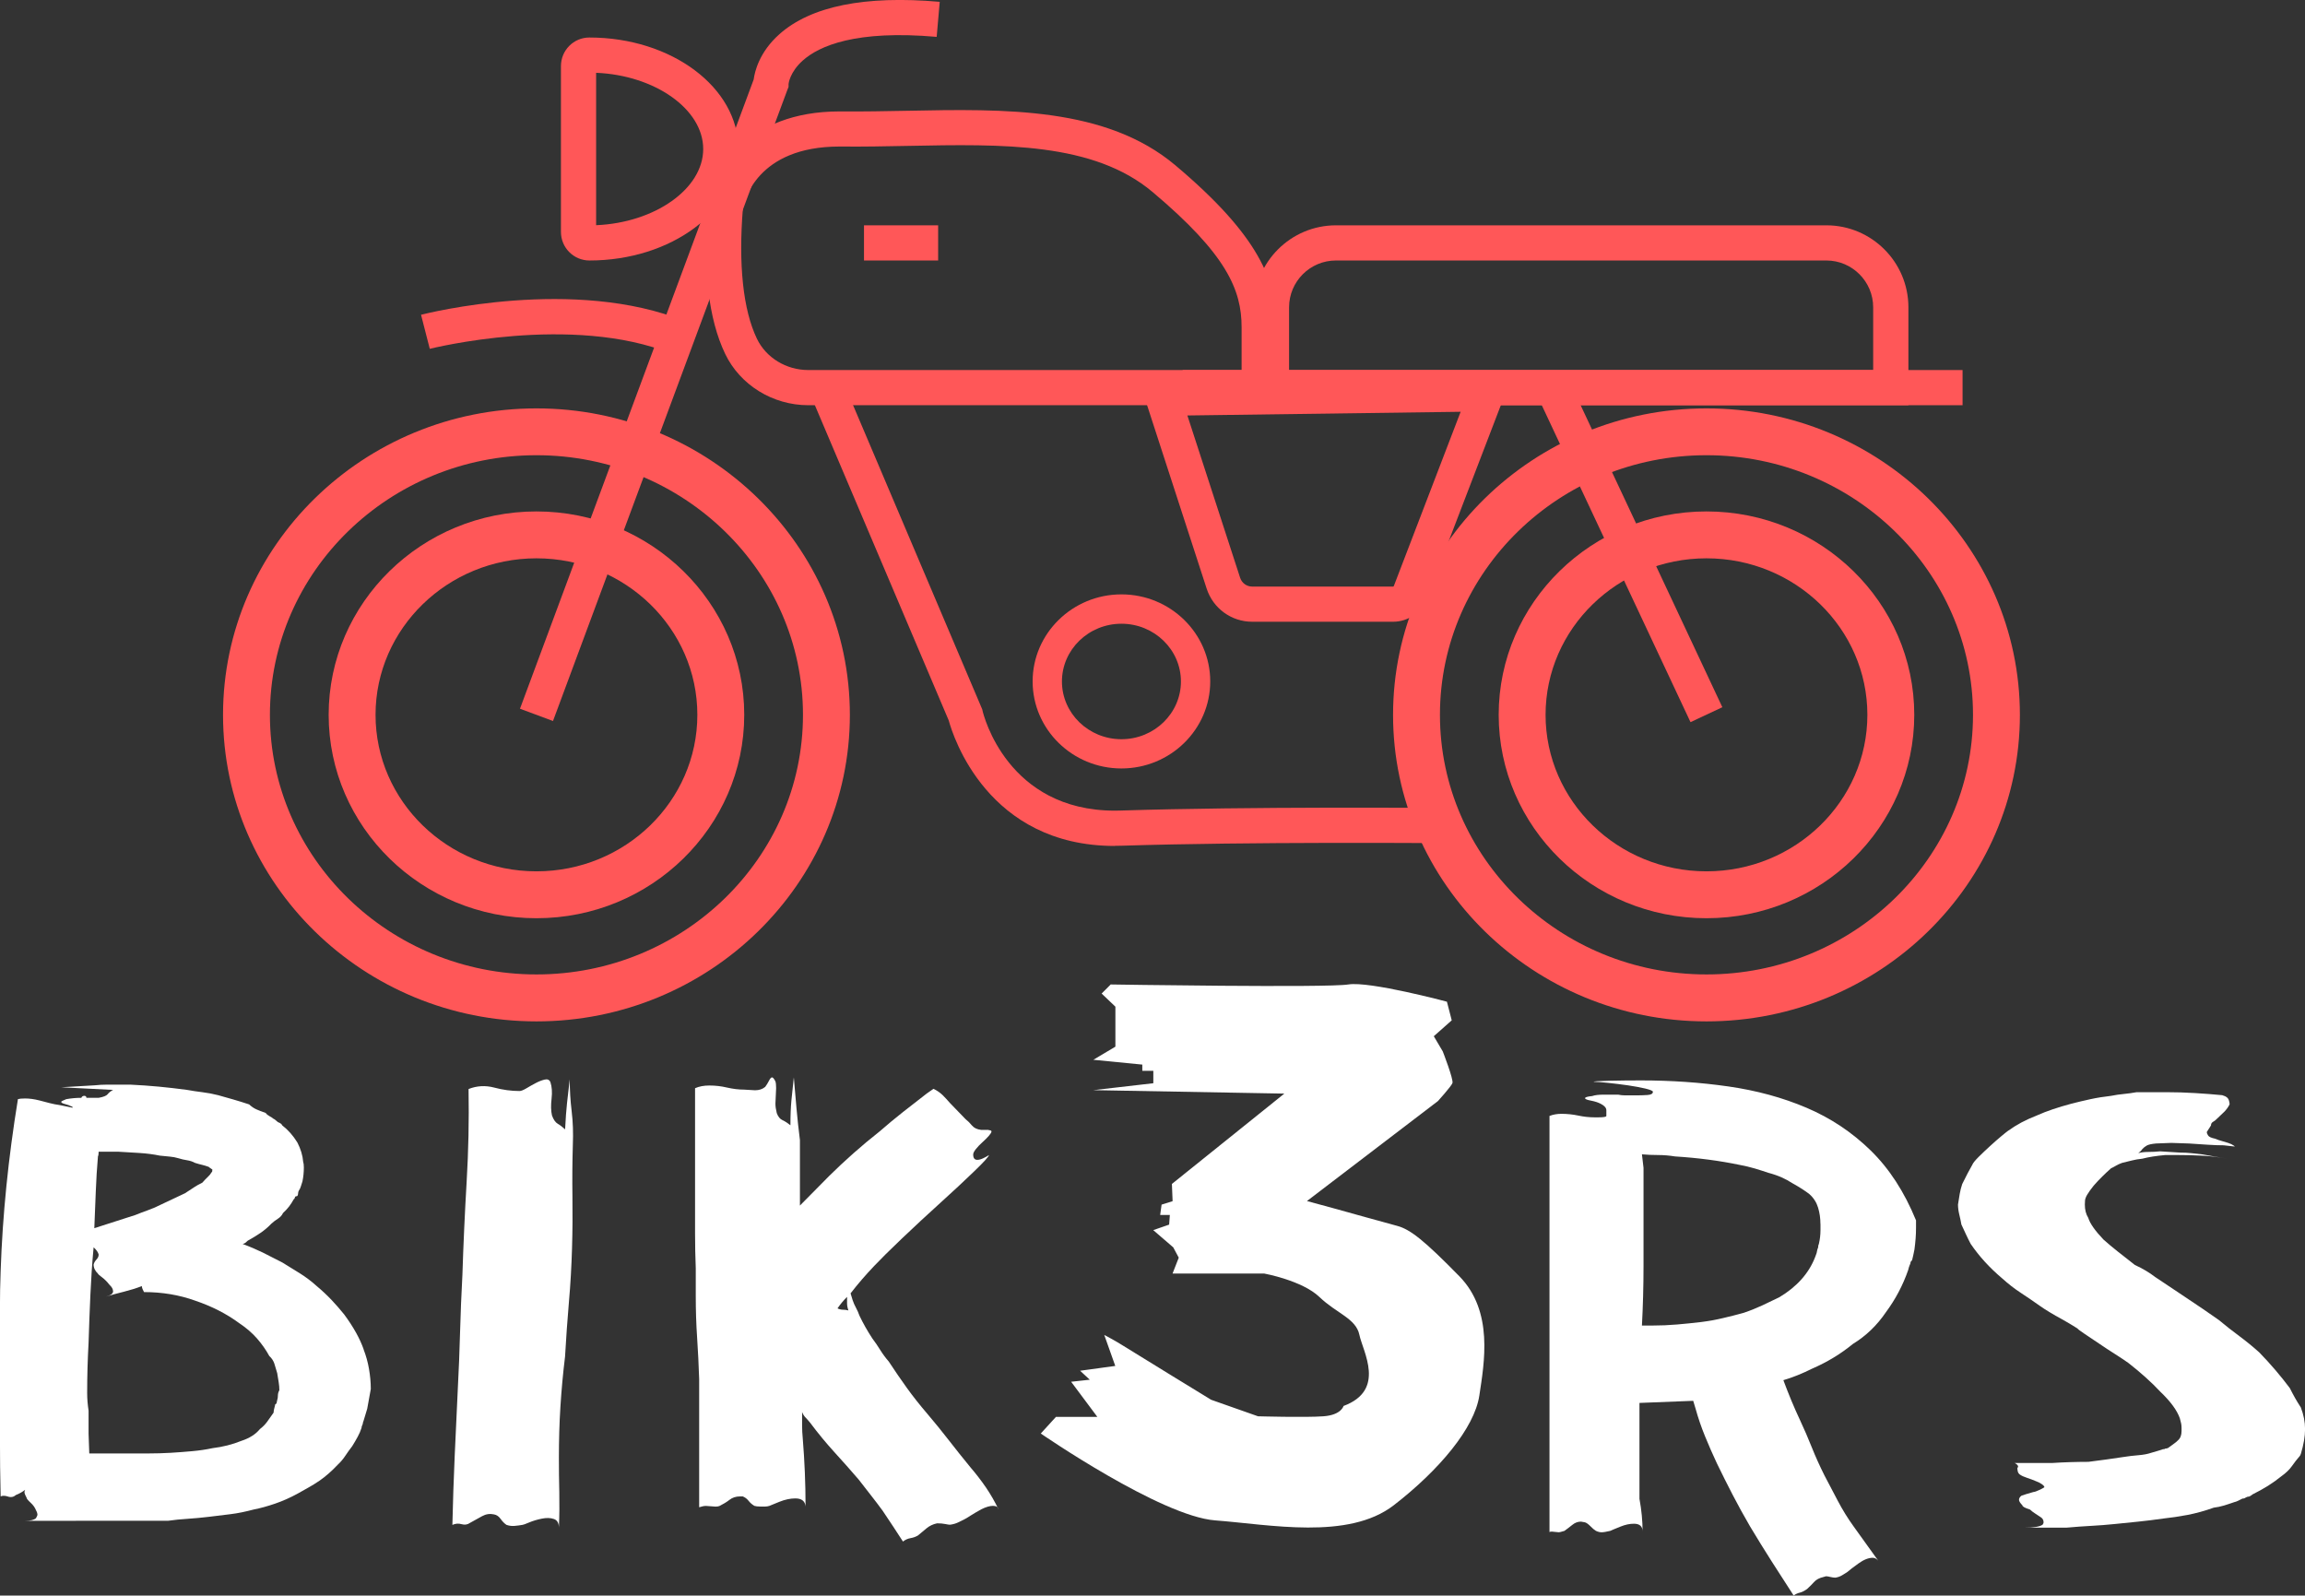 <svg viewBox="0 0 393.24 272.21" xmlns="http://www.w3.org/2000/svg" id="Layer_2">
  <rect x="0" y="0" width="393.24" height="272.21" fill="#333333" stroke="none"/>
  <g data-name="Layer_1" id="Layer_1-2">
    <g>
      <path fill="#ff5758" d="M100.56,44.44c-2.69,0-4.86-2.19-4.86-4.87V11.27c0-2.69,2.17-4.87,4.84-4.87h.02c14.01,0,25.41,8.53,25.41,19.02s-11.4,19.02-25.41,19.02ZM101.7,12.42v26c10.02-.42,18.27-6.2,18.27-13s-8.25-12.59-18.27-13Z"></path>
      <rect fill="#ff5758" height="6" width="12.65" y="38.44" x="147.4"></rect>
      <g>
        <path fill="#ff5758" d="M114.66,60.38c-17.04-6.94-41.1-.93-41.34-.87l-1.49-5.81c1.06-.27,26.19-6.57,45.09,1.13l-2.26,5.56Z"></path>
        <path fill="#ff5758" d="M325.57,69.13h-111.64v-16.7c0-7.71,6.27-13.99,13.99-13.99h83.67c7.71,0,13.99,6.27,13.99,13.99v16.7ZM219.93,63.13h99.64v-10.7c0-4.4-3.58-7.99-7.99-7.99h-83.67c-4.4,0-7.99,3.58-7.99,7.99v10.7Z"></path>
        <path fill="#ff5758" d="M217.82,69.13h-79.92c-6.06,0-11.63-3.44-14.18-8.75-2.86-5.96-3.85-14.53-2.95-25.46l.02-.21c.83-5.45,6.6-15.7,22.43-15.7.11,0,.22,0,.33,0,3.7.03,7.51-.04,11.18-.11,16.7-.33,33.96-.66,45.78,9.29,14.36,12.09,17.3,19.79,17.3,27.62v13.32ZM126.74,35.53c-.78,9.66.04,17.36,2.39,22.25,1.56,3.25,5,5.35,8.77,5.35h73.92v-7.32c0-6.34-2.54-12.4-15.17-23.04-10.09-8.5-25.49-8.2-41.8-7.88-3.72.07-7.56.15-11.35.11-.09,0-.19,0-.29,0-14.17,0-16.28,9.44-16.48,10.52Z"></path>
        <rect fill="#ff5758" height="6" width="133.06" y="63.13" x="201.76"></rect>
        <path fill="#ff5758" d="M91.52,174.25c-29.48,0-53.47-23.46-53.47-52.29s23.99-52.29,53.47-52.29,53.47,23.46,53.47,52.29-23.99,52.29-53.47,52.29ZM91.52,77.66c-25.07,0-45.47,19.87-45.47,44.29s20.4,44.29,45.47,44.29,45.47-19.87,45.47-44.29-20.4-44.29-45.47-44.29Z"></path>
        <path fill="#ff5758" d="M91.52,156.65c-19.55,0-35.45-15.57-35.45-34.7s15.9-34.7,35.45-34.7,35.45,15.57,35.45,34.7-15.9,34.7-35.45,34.7ZM91.52,95.25c-15.13,0-27.45,11.98-27.45,26.7s12.31,26.7,27.45,26.7,27.45-11.98,27.45-26.7-12.31-26.7-27.45-26.7Z"></path>
        <path fill="#ff5758" d="M191.32,131.1c-8.35,0-15.15-6.66-15.15-14.85s6.8-14.85,15.15-14.85,15.15,6.66,15.15,14.85-6.8,14.85-15.15,14.85ZM191.32,106.41c-5.6,0-10.15,4.42-10.15,9.85s4.55,9.85,10.15,9.85,10.15-4.42,10.15-9.85-4.55-9.85-10.15-9.85Z"></path>
        <path fill="#ff5758" d="M291.13,156.65c-19.55,0-35.45-15.57-35.45-34.7s15.9-34.7,35.45-34.7,35.45,15.57,35.45,34.7-15.9,34.7-35.45,34.7ZM291.13,95.25c-15.13,0-27.45,11.98-27.45,26.7s12.31,26.7,27.45,26.7,27.45-11.98,27.45-26.7-12.31-26.7-27.45-26.7Z"></path>
        <path fill="#ff5758" d="M291.13,174.25c-29.48,0-53.47-23.46-53.47-52.29s23.99-52.29,53.47-52.29,53.47,23.46,53.47,52.29-23.99,52.29-53.47,52.29ZM291.13,77.66c-25.07,0-45.47,19.87-45.47,44.29s20.4,44.29,45.47,44.29,45.47-19.87,45.47-44.29-20.4-44.29-45.47-44.29Z"></path>
        <path fill="#ff5758" d="M94.33,123l-5.62-2.09L128.58,13.56c.18-1.36.96-4.67,4.37-7.71,5.37-4.8,14.59-6.66,27.37-5.54l-.52,5.98c-13.8-1.21-20.04,1.53-22.85,4.04-2.23,1.99-2.42,3.98-2.42,4v.5s-.19.47-.19.47l-40,107.71Z"></path>
        <rect fill="#ff5758" transform="translate(-13.62 127) rotate(-25.14)" height="61.66" width="6" y="63.21" x="275.03"></rect>
        <path fill="#ff5758" d="M190.19,144.32c-21.68,0-27.6-18.72-28.33-21.4l-23.62-55.63,5.52-2.35,23.81,56.07.06.26c.16.7,4.2,17.03,22.59,17.03.33,0,.67,0,1.02-.02,21.89-.7,53.65-.45,53.97-.44l-.05,6c-.32,0-31.96-.25-53.73.44-.42.01-.83.02-1.23.02Z"></path>
        <path fill="#ff5758" d="M237.68,106.07h-24.05c-3.55,0-6.67-2.27-7.77-5.65l-11.51-35.44,63.62-.86-14.56,37.95c-.83,2.36-3.15,4-5.73,4ZM202.57,70.88l9,27.69c.29.9,1.12,1.5,2.06,1.5h24.05s.09-.03.1-.07l11.41-29.75-46.62.63Z"></path>
      </g>
    </g>
    <g>
      <path d="M62.03,230.21c.41,1.05.72,2.16.92,3.32.2,1.16.31,2.3.31,3.43l-.61,3.37-.61,2.02-.12.34c0,.15-.04.3-.12.45-.08.15-.12.3-.12.45-.17.53-.39,1.05-.68,1.57-.29.53-.59,1.05-.92,1.57-.41.53-.8,1.07-1.17,1.63-.37.56-.8,1.07-1.29,1.52-.98,1.05-2.01,1.95-3.07,2.7-.66.45-1.29.84-1.9,1.18s-1.25.69-1.9,1.07c-1.23.67-2.5,1.24-3.81,1.69-1.31.45-2.54.79-3.68,1.01-1.39.37-2.7.64-3.93.79-1.23.15-2.46.3-3.68.45-1.23.15-2.44.26-3.62.34-1.19.07-2.31.19-3.38.34H4.3c.9,0,1.51-.15,1.84-.45.16-.3.25-.49.25-.56,0-.22-.08-.49-.25-.79-.17-.45-.47-.88-.92-1.29-.45-.41-.68-.69-.68-.84-.08-.15-.16-.32-.25-.51-.08-.19-.12-.35-.12-.51l.12-.34c-.49.38-1.02.67-1.6.9-.25.23-.53.34-.86.34-.17,0-.35-.04-.55-.11-.21-.07-.43-.11-.68-.11-.17,0-.33.04-.49.11-.08-3.37-.12-6.74-.12-10.12v-21.97c0-2.14.04-4.25.12-6.35.16-4.79.49-9.63.98-14.5.49-4.87,1.15-9.82,1.97-14.84.25-.07.65-.11,1.23-.11.74,0,1.55.11,2.46.34.57.15,1.15.3,1.72.45.57.15,1.15.26,1.72.34l2.21.45c0-.07-.04-.15-.12-.23h-.12c-.25-.15-.59-.28-1.04-.39-.45-.11-.68-.24-.68-.39,0-.07.29-.23.86-.45.82-.15,1.68-.23,2.58-.23.08-.22.25-.34.49-.34s.37.11.37.34h2.09c.82-.15,1.33-.35,1.54-.62.2-.26.51-.51.92-.73l-8.84-.45,5.77-.34c.65-.07,1.33-.11,2.03-.11h3.99c1.64.08,3.26.19,4.85.34,1.6.15,3.21.34,4.85.56.82.15,1.68.28,2.58.39.9.11,1.8.28,2.7.51.82.22,1.68.47,2.58.73.9.26,1.8.54,2.7.84.41.38.82.66,1.23.84.41.19.94.39,1.6.62.16.23.39.41.67.56.29.15.51.3.68.45.08,0,.33.19.74.56.41.15.66.34.74.56.98.75,1.84,1.72,2.58,2.92.57,1.12.9,2.21.98,3.26.08.23.12.56.12,1.01,0,.38-.02.77-.06,1.18-.04.41-.1.81-.18,1.18-.08.22-.17.49-.25.79-.08.3-.21.56-.37.79-.08.15-.12.3-.12.45s-.04.3-.12.45l-.37.11c-.08.3-.17.45-.25.45-.25.45-.51.86-.8,1.24-.29.38-.64.75-1.04,1.12-.17.38-.45.69-.86.96-.41.26-.78.54-1.11.84-.57.6-1.19,1.12-1.84,1.57-.66.45-1.39.9-2.21,1.35-.17.15-.29.26-.37.34-.08.08-.25.15-.49.22,1.23.45,2.37.94,3.44,1.46,1.06.53,2.17,1.09,3.32,1.69.98.6,1.98,1.22,3.01,1.86,1.02.64,1.99,1.37,2.89,2.19.9.75,1.74,1.54,2.52,2.36.78.83,1.49,1.65,2.15,2.47,1.55,2.1,2.66,4.08,3.32,5.96ZM47.66,237.18c0-.45-.04-.92-.12-1.41-.08-.49-.17-.99-.25-1.52-.17-.6-.33-1.14-.49-1.63-.17-.49-.45-.92-.86-1.29-.57-1.05-1.27-2.04-2.09-2.98-.82-.94-1.84-1.82-3.07-2.64-2.13-1.57-4.63-2.85-7.49-3.82-2.7-.97-5.61-1.46-8.72-1.46-.08-.15-.17-.32-.25-.51-.08-.19-.12-.35-.12-.51-.98.38-2.01.69-3.07.96-1.06.26-2.09.54-3.07.84.82-.22,1.23-.52,1.23-.9s-.21-.75-.61-1.12c-.41-.52-.84-.96-1.29-1.29-.45-.34-.68-.54-.68-.62-.49-.45-.74-.97-.74-1.57.08-.3.25-.58.49-.84.25-.26.37-.54.37-.84-.08-.37-.37-.79-.86-1.24-.25,2.7-.43,5.4-.55,8.09-.12,2.7-.23,5.43-.31,8.2-.08,1.42-.14,2.85-.18,4.27-.04,1.42-.06,2.85-.06,4.27,0,.52.02,1.03.06,1.52.04.49.1.99.18,1.52v3.93l.12,3.37h10.01c1.35,0,2.64-.04,3.87-.11,1.23-.07,2.46-.17,3.69-.28,1.23-.11,2.37-.28,3.44-.51,1.8-.22,3.44-.64,4.91-1.24,1.39-.45,2.46-1.12,3.19-2.02.49-.37.9-.79,1.23-1.24.33-.45.69-.97,1.11-1.57,0-.15.02-.32.06-.51.04-.19.1-.43.18-.73v-.11l.25-.22.12-.56c.08-.22.12-.49.12-.79s.08-.6.25-.9ZM16.83,196.49c0,.38-.04.64-.12.79-.17,1.95-.29,3.95-.37,6.01-.08,2.06-.17,4.14-.25,6.24l7-2.25c.74-.3,1.47-.58,2.21-.84.74-.26,1.47-.58,2.21-.96l4.05-1.91c.57-.37,1.08-.71,1.54-1.01.45-.3.92-.56,1.41-.79.33-.37.63-.69.92-.96.29-.26.51-.54.68-.84.08,0,.12-.15.12-.45-.08-.07-.17-.13-.25-.17-.08-.04-.21-.13-.37-.28-.41-.15-.78-.26-1.11-.34-.33-.07-.74-.19-1.23-.34-.41-.23-.86-.37-1.35-.45-.49-.07-.98-.19-1.47-.34-.49-.15-.98-.24-1.47-.28-.49-.04-1.06-.09-1.72-.17-1.06-.22-2.21-.37-3.44-.45-1.23-.07-2.46-.15-3.68-.22h-3.32Z" fill="#ffffff"></path>
      <path d="M168.69,192.81c.31,0,.46.08.46.23s-.16.4-.46.75c-.31.35-.68.71-1.1,1.09-.43.39-.8.77-1.1,1.15-.31.39-.46.69-.46.92,0,.62.23.92.7.92.31,0,.66-.1,1.05-.29.39-.19.7-.36.93-.52,0,.23-.83,1.15-2.5,2.76-1.67,1.61-3.6,3.42-5.81,5.41-2.21,2-4.38,4.01-6.51,6.04-2.13,2.03-3.7,3.59-4.71,4.66-1.47,1.54-2.83,3.11-4.07,4.72l.35,1.15c.15.46.35.9.58,1.32.23.42.42.86.58,1.32.62,1.31,1.36,2.61,2.21,3.91.47.61.91,1.27,1.34,1.96.43.69.91,1.34,1.45,1.96,1.01,1.54,2.03,3.03,3.08,4.49,1.05,1.46,2.23,2.95,3.55,4.49,1.24,1.46,2.44,2.93,3.6,4.43,1.16,1.5,2.4,3.05,3.72,4.66.93,1.08,1.8,2.21,2.62,3.4.81,1.19,1.53,2.44,2.15,3.74-.08-.38-.39-.58-.93-.58s-1.2.19-1.98.58c-.7.38-1.32.75-1.86,1.09-.54.35-.89.56-1.05.63-.31.15-.66.33-1.05.52-.39.19-.85.33-1.4.4-.16,0-.43-.04-.81-.12-.39-.08-.85-.12-1.4-.12-.7.15-1.3.44-1.8.86-.5.42-.99.82-1.45,1.21-.39.23-.81.38-1.28.46-.46.08-.89.27-1.28.58-.54-.85-1.1-1.71-1.69-2.59-.58-.88-1.18-1.78-1.8-2.7-.62-.84-1.26-1.69-1.92-2.53-.66-.84-1.38-1.76-2.15-2.76-1.32-1.53-2.69-3.09-4.13-4.66-1.43-1.57-2.81-3.24-4.13-5.01-.31-.38-.58-.69-.81-.92s-.43-.54-.58-.92v2.3c0,.69.04,1.46.12,2.3.16,1.92.27,3.82.35,5.7.08,1.88.12,3.82.12,5.81-.08-.92-.66-1.38-1.74-1.38-.85,0-1.76.19-2.73.58-.97.39-1.53.62-1.69.69-.23.08-.49.12-.76.12h-.76c-.46,0-.81-.04-1.05-.12-.39-.23-.72-.52-.99-.86-.27-.35-.6-.59-.99-.75h-.46c-.7,0-1.3.19-1.8.58-.5.39-1.07.73-1.69,1.04-.16.08-.39.12-.7.12l-1.63-.12c-.31,0-.7.08-1.16.23v-21.87c-.08-2.38-.19-4.74-.35-7.08-.16-2.34-.23-4.7-.23-7.08v-4.72c-.08-1.99-.12-3.97-.12-5.93v-24.81c.7-.31,1.51-.46,2.44-.46,1.01,0,2.01.11,3.02.35,1.01.23,1.98.35,2.91.35l1.86.11c.7,0,1.28-.19,1.74-.58.23-.31.44-.65.64-1.04.19-.38.37-.58.52-.58s.35.23.58.69c.08.23.12.62.12,1.15l-.12,2.65c0,.46.08,1,.23,1.61.23.62.56,1.02.99,1.21.42.19.87.48,1.34.86,0-1.69.06-3.11.17-4.26s.25-2.46.41-3.91c.15,1.84.31,3.63.46,5.35.15,1.73.35,3.51.58,5.35v11.17l5-5.06c1.32-1.3,2.69-2.59,4.13-3.86,1.43-1.27,2.92-2.51,4.48-3.74,1.32-1.15,2.63-2.24,3.95-3.28,1.32-1.04,2.67-2.09,4.07-3.17l1.16-.81c.62.31,1.14.67,1.57,1.09.42.42.83.86,1.22,1.32l2.67,2.76c.39.31.76.67,1.1,1.09.35.42.87.67,1.57.75h1.28ZM144.51,221.25c-.62.62-1.16,1.27-1.63,1.96.31.15.62.23.93.23s.62.04.93.12c-.16-.46-.23-.86-.23-1.21v-1.09Z" fill="#ffffff"></path>
      <path d="M278.36,186.87h.94c.54,0,1.12-.02,1.75-.06.63-.04.94-.22.94-.55,0-.16-.43-.34-1.28-.55-.85-.2-1.84-.38-2.97-.55-1.13-.16-2.25-.3-3.37-.42-1.12-.12-1.95-.18-2.49-.18,0-.08.88-.14,2.63-.18,1.75-.04,3.57-.06,5.46-.06,5.12,0,10.09.34,14.9,1.03,4.81.69,9.25,1.9,13.34,3.64,4.09,1.74,7.73,4.16,10.92,7.27,3.19,3.11,5.77,7.09,7.75,11.94v1.21c0,.65-.02,1.27-.07,1.88-.05.61-.11,1.23-.2,1.88-.09.4-.16.73-.2.97-.05.24-.11.53-.2.85-.18.16-.27.3-.27.42s-.05.26-.14.42l-.13.36-.13.49c-.9,2.59-2.16,4.97-3.77,7.15-1.53,2.26-3.42,4.08-5.66,5.45-2.07,1.7-4.4,3.11-7.01,4.24-1.62.81-3.23,1.46-4.85,1.94.9,2.42,1.84,4.69,2.83,6.79.72,1.54,1.39,3.09,2.02,4.67.63,1.58,1.35,3.17,2.16,4.79.72,1.38,1.48,2.83,2.29,4.36.81,1.54,1.71,2.99,2.7,4.36l4.18,5.82c-.27-.32-.59-.49-.94-.49-.72,0-1.53.32-2.43.97-.9.65-1.53,1.13-1.89,1.45-.27.16-.56.34-.88.55-.32.2-.7.34-1.15.42-.27,0-.56-.04-.88-.12-.32-.08-.56-.12-.74-.12l-.4.12c-.72.16-1.26.44-1.62.85-.36.4-.77.81-1.21,1.21-.45.32-.85.52-1.21.61-.36.08-.72.24-1.08.49-1.26-1.94-2.49-3.86-3.71-5.76-1.21-1.9-2.45-3.9-3.71-6-1.08-1.86-2.07-3.65-2.97-5.39-.9-1.74-1.8-3.53-2.7-5.39-.72-1.53-1.39-3.07-2.02-4.61-.63-1.53-1.17-3.11-1.62-4.73l-.4-1.33-9.17.36v16.36c.18.97.31,1.92.4,2.85.09.93.13,1.84.13,2.73,0-.89-.49-1.33-1.48-1.33-.72,0-1.48.16-2.29.49-.81.32-1.39.57-1.75.73-.36.08-.65.14-.88.18-.23.04-.43.06-.61.06-.27,0-.59-.08-.94-.24-.27-.16-.59-.42-.94-.79-.36-.36-.67-.59-.94-.67l-.67-.12c-.54,0-1.03.18-1.48.55-.45.36-.9.71-1.35,1.03-.54.16-.85.24-.94.24l-1.21-.12c-.27,0-.4.04-.4.12v-71.03c.63-.24,1.3-.36,2.02-.36.99,0,1.95.1,2.9.3.94.2,1.86.3,2.76.3h.67c.9,0,1.35-.08,1.35-.24v-.97c0-.4-.32-.77-.94-1.09-.45-.24-1.01-.42-1.68-.55-.67-.12-1.01-.26-1.01-.42s.4-.28,1.21-.36c.45-.16,1.1-.24,1.95-.24h2.49c.36.08.74.12,1.14.12h1.15ZM310.57,208.81c0-.97-.13-1.9-.4-2.79-.27-.89-.76-1.66-1.48-2.3-.72-.56-1.66-1.17-2.83-1.82-.63-.4-1.26-.75-1.89-1.03-.63-.28-1.39-.55-2.29-.79-.72-.24-1.48-.49-2.29-.73-.81-.24-1.66-.44-2.56-.61-3.5-.73-7.19-1.21-11.05-1.45-.99-.16-1.95-.24-2.9-.24s-1.87-.04-2.76-.12l.27,2.3v16.73c0,1.7-.02,3.41-.07,5.15-.05,1.74-.11,3.41-.2,5.03h1.75c1.44,0,2.85-.06,4.25-.18,1.39-.12,2.76-.26,4.11-.42,1.26-.16,2.49-.38,3.71-.67,1.21-.28,2.4-.58,3.57-.91,1.17-.4,2.22-.83,3.17-1.27.94-.44,1.91-.91,2.9-1.39,2.97-1.78,4.99-4.04,6.07-6.79l.27-.73.13-.61.13-.36c0-.24.04-.44.13-.61.09-.4.16-.79.2-1.15s.07-.75.07-1.15v-1.09Z" fill="#ffffff"></path>
      <path d="M379.66,187.05c.29.14.48.34.58.62.09.27.14.51.14.72-.19.41-.48.82-.87,1.24l-1.3,1.24c-.19.21-.41.38-.65.51-.24.14-.36.34-.36.62l-.72,1.13c0,.14.07.33.22.57.14.24.55.43,1.23.57.29.14.75.29,1.37.46.63.17,1.08.33,1.37.46.38.21.58.34.58.41l-1.88-.21c-.77,0-1.69-.03-2.74-.1-1.06-.07-2.12-.14-3.18-.21l-3.03-.1-2.6.1c-.77.07-1.3.19-1.59.36-.29.17-.53.36-.72.57-.1.14-.19.26-.29.36-.1.1-.24.22-.43.36.48-.14,1.06-.21,1.73-.21s1.35-.03,2.02-.1l3.32.21c.77,0,1.45.04,2.02.1.58.07,1.2.14,1.88.21.77.14,1.44.26,2.02.36s1.3.22,2.17.36c-1.54-.27-3.01-.45-4.41-.51-1.4-.07-2.77-.1-4.12-.1h-2.02c-1.54.14-2.84.34-3.9.62-.67.07-1.28.17-1.81.31-.53.14-1.08.28-1.66.41-.39.14-.72.29-1.01.46-.29.17-.58.33-.87.46-.1.07-.36.31-.79.72-.43.41-.92.89-1.45,1.44-.53.55-.99,1.1-1.37,1.65-.39.55-.63.96-.72,1.24-.1.21-.14.58-.14,1.13,0,.89.19,1.65.58,2.27.29.96,1.16,2.2,2.6,3.71.77.69,1.59,1.37,2.46,2.06.87.69,1.83,1.44,2.89,2.27,1.35.62,2.5,1.31,3.47,2.06,1.54,1.03,3.03,2.03,4.48,2.99,1.25.82,2.48,1.65,3.68,2.47,1.2.82,2.09,1.44,2.67,1.85,1.16.96,2.33,1.89,3.54,2.78,1.2.89,2.33,1.82,3.4,2.78,1.93,1.99,3.66,4.02,5.2,6.08.58,1.17,1.2,2.27,1.88,3.3.48,1.24.72,2.47.72,3.71s-.24,2.64-.72,4.22l-.14.31c-.48.55-.94,1.13-1.37,1.75-.43.62-1.04,1.2-1.81,1.75-.77.62-1.54,1.17-2.31,1.65-.77.48-1.64.96-2.6,1.44-.1.07-.22.15-.36.26-.14.1-.31.15-.51.15-.19.07-.34.14-.43.21-.1.07-.24.1-.43.1-.29.14-.53.26-.72.36-.19.1-.43.19-.72.26-.58.21-1.16.39-1.73.57-.58.17-1.16.29-1.73.36-1.54.55-3.03.96-4.48,1.24-1.45.27-2.84.48-4.19.62-1.44.21-2.84.38-4.19.52-1.35.14-2.7.27-4.04.41-1.35.14-2.67.24-3.97.31-1.3.07-2.72.17-4.26.31h-7.22c1.64,0,2.7-.17,3.18-.52,0-.07.02-.12.07-.15.05-.04.07-.12.07-.26,0-.34-.14-.62-.43-.82-.19-.14-.5-.34-.94-.62-.43-.28-.75-.52-.94-.72-.87-.27-1.3-.51-1.3-.72-.39-.41-.58-.72-.58-.93,0-.27.14-.51.43-.72.19-.07.46-.15.79-.26.34-.1.75-.22,1.23-.36.19,0,.58-.14,1.16-.41.29-.14.53-.27.72-.41,0-.14-.14-.31-.43-.52-.29-.21-.63-.38-1.01-.51-.48-.21-.99-.39-1.52-.57-.53-.17-.94-.36-1.23-.57-.19-.14-.31-.33-.36-.57-.05-.24-.07-.39-.07-.46l.14-.31c0-.21-.19-.41-.58-.62h6.36c1.06-.07,2.09-.12,3.11-.15,1.01-.03,2.05-.05,3.11-.05,1.06-.14,2.09-.27,3.11-.41,1.01-.14,1.95-.27,2.82-.41.87-.14,1.73-.24,2.6-.31.87-.07,1.59-.21,2.17-.41.96-.27,1.64-.48,2.02-.62h.14c.09,0,.14-.02.14-.05s.05-.05.14-.05.24-.03.43-.1l.72-.52c.58-.41.91-.69,1.01-.82.38-.34.58-.86.58-1.55v-.52c0-.27-.02-.53-.07-.77-.05-.24-.12-.53-.22-.88-.48-1.37-1.59-2.88-3.32-4.53-.77-.82-1.61-1.65-2.53-2.47-.92-.82-1.9-1.65-2.96-2.47-.58-.41-1.33-.91-2.24-1.49-.92-.58-1.83-1.18-2.74-1.8-.92-.62-1.73-1.17-2.46-1.65-.72-.48-1.13-.79-1.23-.93-.87-.55-1.73-1.06-2.6-1.55-.77-.41-1.49-.82-2.17-1.24-.67-.41-1.21-.75-1.59-1.03-1.06-.75-2.14-1.49-3.25-2.22-1.11-.72-2.19-1.56-3.25-2.52-2.12-1.79-3.9-3.74-5.35-5.87-.29-.55-.55-1.08-.79-1.6-.24-.52-.5-1.08-.79-1.7-.09-.55-.22-1.12-.36-1.7-.14-.58-.22-1.15-.22-1.7.1-.62.19-1.22.29-1.8.1-.58.24-1.15.43-1.7.67-1.37,1.25-2.47,1.73-3.3.1-.27.46-.72,1.08-1.34.63-.62,1.28-1.24,1.95-1.85.68-.62,1.3-1.17,1.88-1.65.58-.48.96-.79,1.16-.93.77-.55,1.54-1.03,2.31-1.44.77-.41,1.68-.82,2.74-1.24,1.54-.69,3.47-1.34,5.78-1.96,1.06-.27,2.14-.53,3.25-.77,1.11-.24,2.29-.43,3.54-.57.67-.14,1.37-.24,2.1-.31.72-.07,1.47-.17,2.24-.31h5.06c1.64,0,3.27.05,4.91.15,1.64.1,3.18.22,4.62.36l.58.21Z" fill="#ffffff"></path>
      <path d="M79.96,185.78c1.4-.55,2.85-.63,4.34-.24,1.49.4,2.94.59,4.34.59.26,0,.66-.16,1.18-.47.53-.32,1.05-.61,1.58-.89.53-.28,1.03-.47,1.51-.59.48-.12.81.02.99.42.26.79.33,1.74.2,2.85-.13,1.11-.11,2.06.07,2.85.26.71.59,1.19.99,1.42s.81.55,1.25.95c.09-1.82.2-3.32.33-4.51s.28-2.53.46-4.03c0,1.82.11,3.64.33,5.46.22,1.82.28,3.72.2,5.69-.09,3-.11,5.95-.07,8.83.04,2.89.02,5.83-.07,8.83-.09,3.08-.26,6.15-.53,9.19-.26,3.05-.48,6.15-.66,9.31-.35,2.85-.61,5.69-.79,8.54-.18,2.85-.26,5.73-.26,8.66,0,2.06.02,4.05.07,5.99.04,1.94.02,3.93-.07,5.99,0-.79-.29-1.29-.86-1.48-.57-.2-1.25-.22-2.04-.06-.79.16-1.51.37-2.17.65-.66.28-1.03.41-1.12.41-.44.08-.9.14-1.38.18-.48.04-.94-.02-1.38-.18-.35-.24-.68-.57-.99-1.01-.31-.44-.68-.69-1.12-.77-.7-.16-1.38-.06-2.04.3-.66.36-1.34.73-2.04,1.13-.44.32-.92.39-1.45.24-.53-.16-1.05-.12-1.58.12.09-3.95.22-7.84.39-11.68.17-3.83.35-7.65.53-11.44.17-3.32.31-6.58.39-9.78.09-3.2.22-6.46.4-9.78.17-5.3.41-10.57.72-15.83.31-5.26.42-10.49.33-15.71v-.12Z" fill="#ffffff"></path>
      <path d="M189.47,167.97l-1.53,1.53,2.35,2.24v6.82l-3.76,2.24,8.35.82v1.06h1.88v2.12l-10.24,1.18,32.59.59-19.18,15.41.12,2.94-1.88.59-.24,1.76h1.65l-.12,1.65-2.71.94,3.41,2.94.94,1.76-1.06,2.71h15.65s6.47,1.18,9.41,4,6.24,3.65,6.82,6.47,4.59,9.41-2.71,12.12c0,0-.35,1.53-3.41,1.76s-11.18,0-11.18,0l-8-2.82s-13.65-8.35-14.94-9.18-3.29-1.88-3.29-1.88l1.88,5.29-6,.82,1.65,1.53-3.18.35,4.47,5.99h-7.06l-2.59,2.84s20.47,14.12,29.76,14.82,22.71,3.41,30.47-2.59,13.76-13.18,14.59-18.71,2.47-14.35-3.41-20.35-8.35-8-10.59-8.59-8.47-2.35-11.06-3.06-4.35-1.18-4.35-1.18l22.35-17.06s2.24-2.47,2.47-3.06-1.65-5.41-1.65-5.41l-1.53-2.59,3.06-2.71-.82-3.18s-13.18-3.53-16.82-2.94c-3.65.59-40.59,0-40.59,0Z" fill="#ffffff"></path>
    </g>
  </g>
</svg>